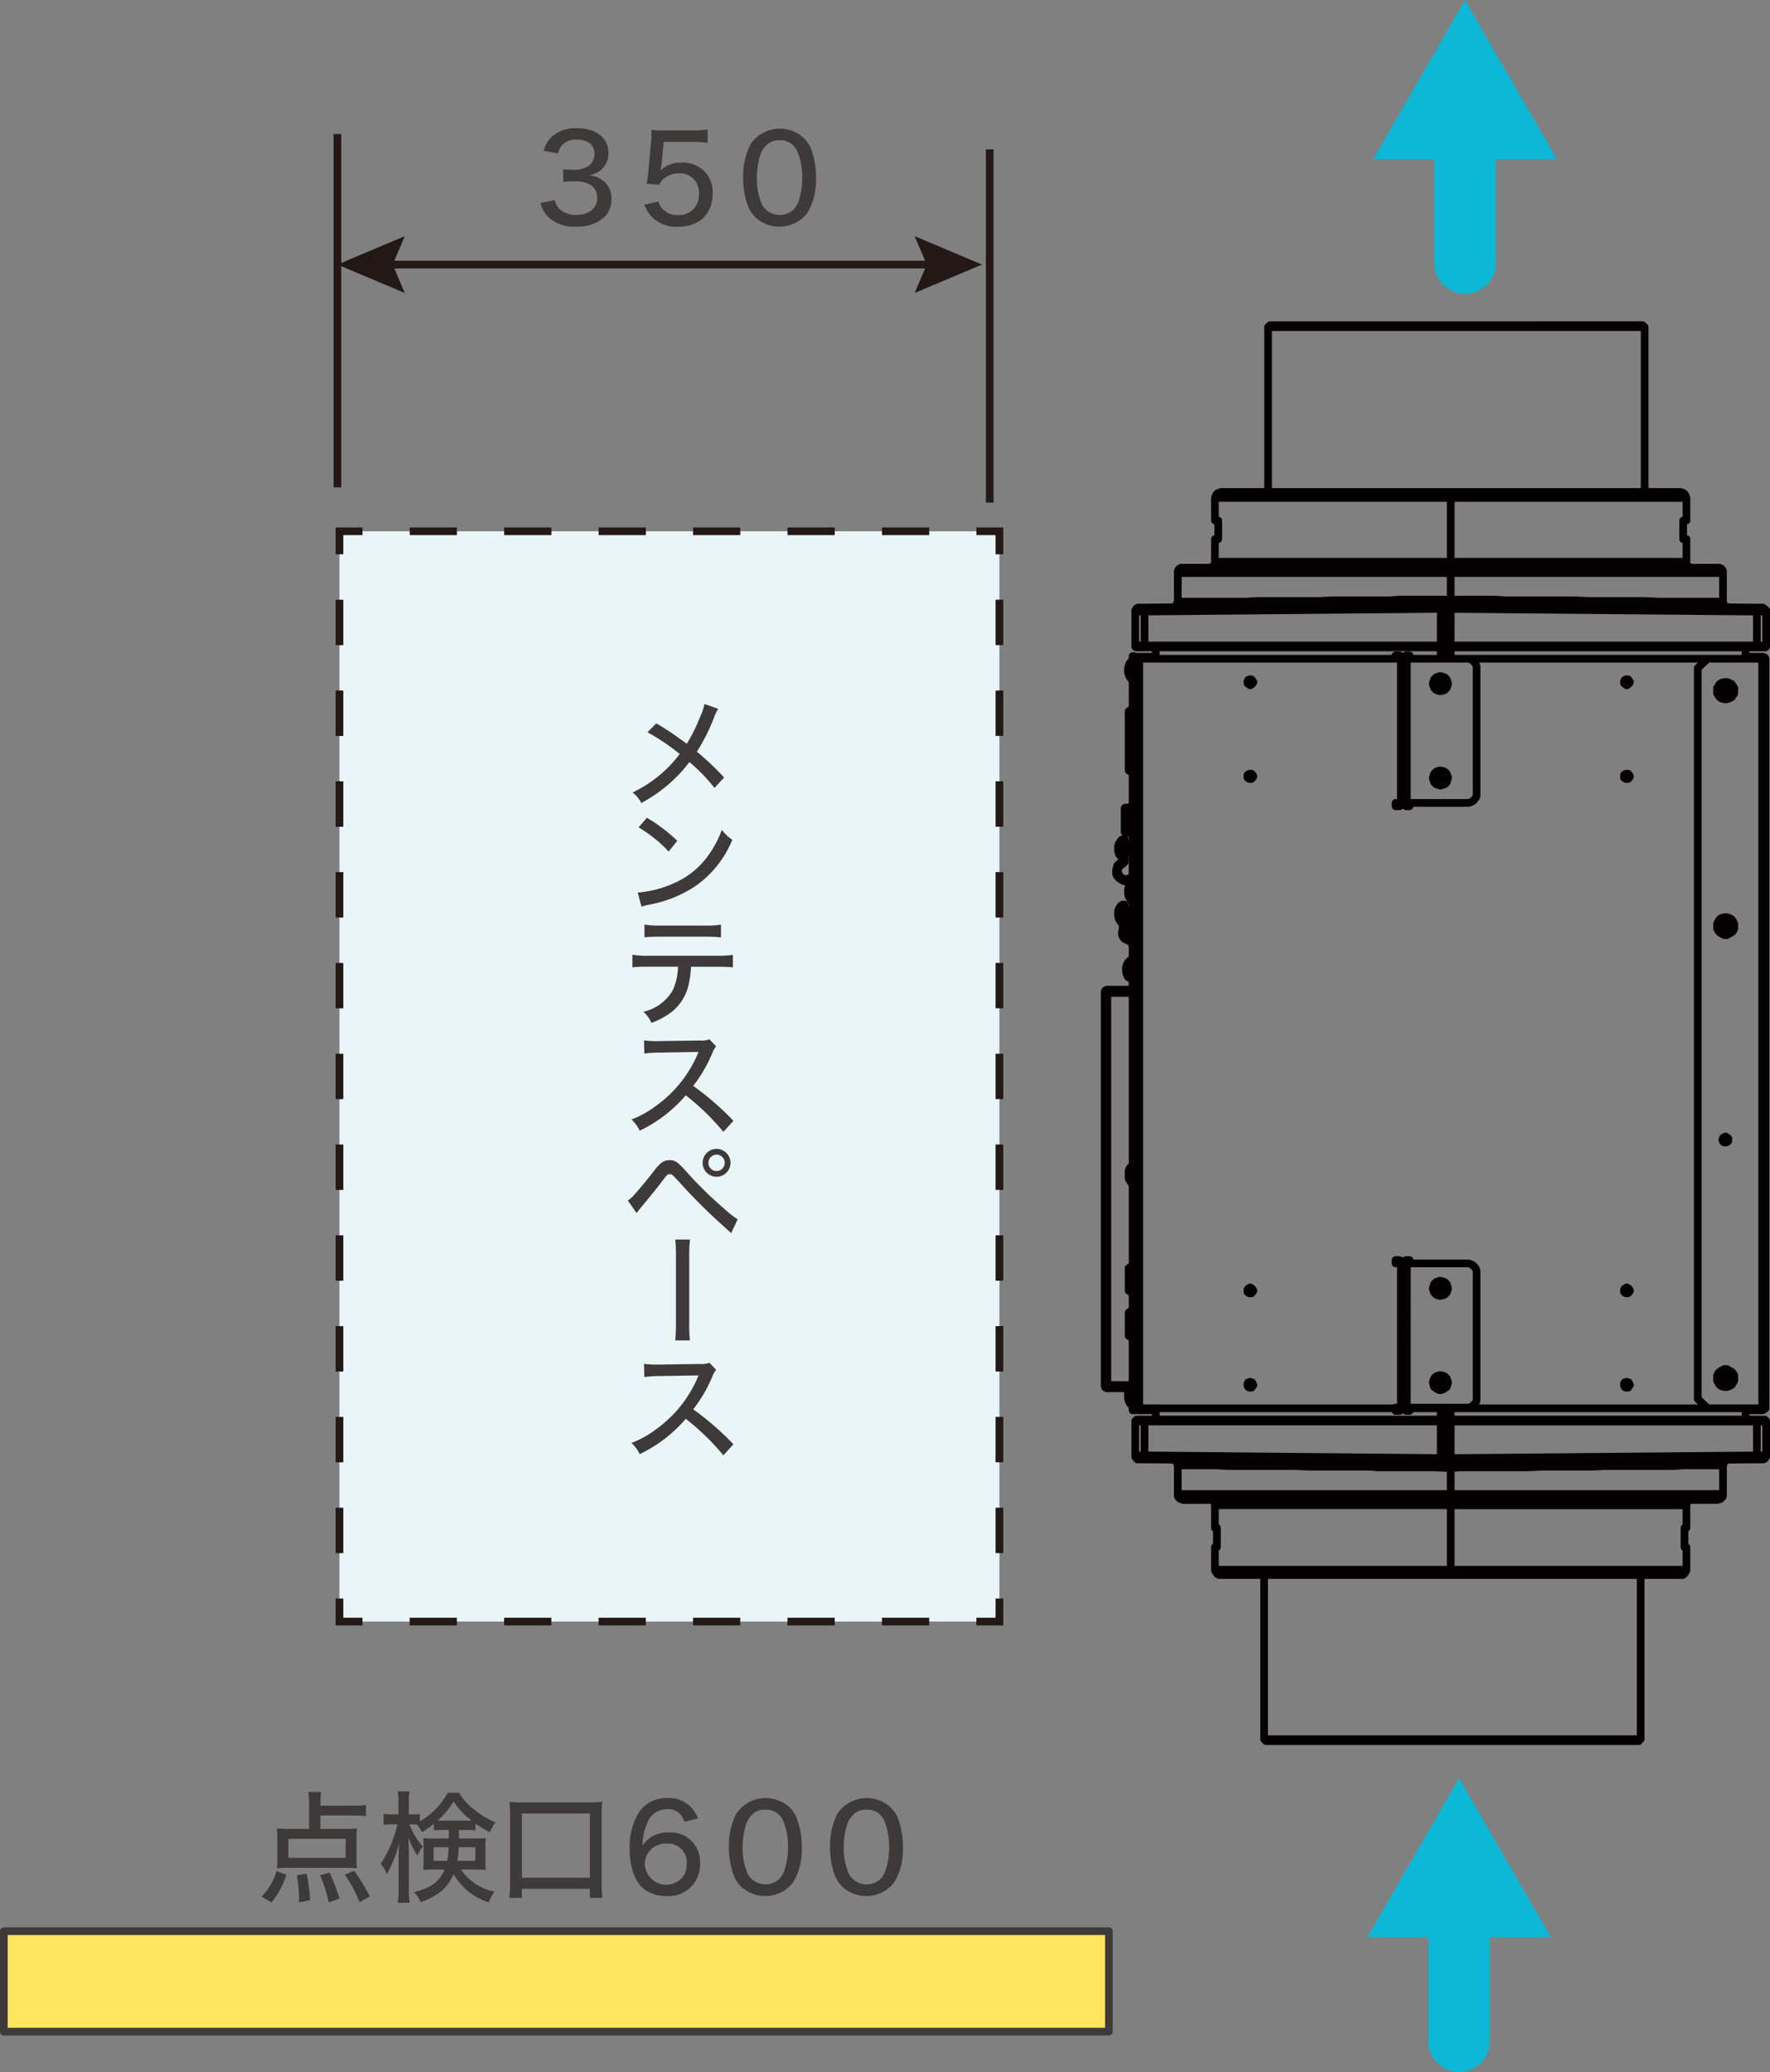 <svg xmlns="http://www.w3.org/2000/svg" width="249.339" height="291.729" viewBox="0 0 249.339 291.729"><rect x="0" y="0" width="249.339" height="291.729" fill="#808080" stroke="none"/><g transform="translate(0.541)"><path d="M616.315,499.922h33.212m0-150.9H616.315m0,141.829h33.212m-33.212-1.591h38.357m0-129.666H616.315m0,3.742h6.174l1.591.094h9.542l2.246.093h7.671l2.152.094h8.981m-38.357,8.045v-1.59m0,108.71v-1.59m0-119.189H583.1m-5.239,131.256h38.451m0-129.666H577.864m38.451,126.018-2.339-.094h-7.952l-.936-.093h-8.42l-2.151-.094h-9.449l-1.684-.093h-5.52m-7.485-89.251h.094m-.094-3.181h.094m0,3.181h.936m-.936-3.181h.936m77.65-38.451h0m0-1.778h0m0,1.778h0m0,0h0m0,0h0m0,0v-1.5m0,1.5h0m0-1.778h0m0,.187h0m0,0h0M616.315,499.922v.748m32.37,0h-32.37m0-152.494v.842m32.37-.842h-32.37m0,142.671v9.075m33.118-3.181h-.187m0-2.713h.187m-.187,2.713v-2.713m-32.931-145.01V358m32.744-5.8h.467m-.467,2.62V352.2m.467,2.62h-.467M616.315,490.192v.655m25.072-.749H616.315m33.96,0H643.82M616.315,358v.842M649.526,358H616.315m0,131.257v.842m34.054,0h3.555M616.315,359.59v3.742m0,122.276v3.648m0-130.415h0v.749m37.609-.749H616.315m0,125.925h0v.842m38.357-.374.094-.188v-.093l.093-.187.094-.094.093-.093.187-.094h.094l.187-.093m-39.2,1.216,1.4-.094h9.356l2.058-.093h7.2l1.591-.094h9.823l1.123-.093h5.8m-38.357-121.9v.749m44.064,113.107h-.187m0,0h-2.339m0,0v1.59m0-108.71v1.59m-42.567,0v-1.59m0,108.71v-1.59m44.157-107.12h1.029m.281-.281v.187h-.093v.094h-.188m0,108.71h-1.029m1.029,0h.094l.094.094.093.093v.094m-1.123,5.333h-.187m1.123-.094h-.094l-.187.094h-.093m.561-.562v.187l-.093.094m-.468.281H660.1m0,0h-.374m0,0h-.094m.562-119.937H660.1m.562.28.093.094v.187m-.561-.561h.093l.094.093m-.749-.093h-.187m.281,0h-.094m.468,0h-.374m1.029,119.375v-4.771m-1.31,4.771h1.31m0-4.771h-1.31m1.31-114.043h-1.31m1.31,4.771v-4.771m-1.31,4.771h1.31m-45.467.094v-5.333m0,5.333h0v.187m1.029-.281h-.094l-.187.094h-.748m44.157.187h0v-.281m-44.157.281h44.157M615.286,484.392v-5.427m0-.187h0v.187m44.157-.187H615.286m44.157.281h0v-.281m-44.157.187.467.094h.562m-1.029,5.333v.374m0-.374.467-.094h.468l.094-.094m43.128.188h0v-.562m-43.128.936,43.128-.374m-43.128.374h-1.029m0-120.685v.467m0-.467h1.029m43.128.374-43.128-.374m43.128.935v-.561m-43.128.187h-.094l-.187-.094h-.748M659.443,483.83l-43.128.374m0,0v-5.145m0,0h43.128m0,0v4.771M616.315,364.642l43.128.374m0,0v4.771m0,0H616.315m0,0v-5.145m-32.744-10.478v.187m0,0h0m0-.094h0m0-1.777v1.777m0-1.777h0m32.744,138.367v9.075M583.1,494.028h.281m0,2.713H583.1m.281-2.713v2.713m32.931-147.723V358m-32.744-3.18H583.1m.468-2.62v2.62m-.468-2.62h.468m32.744,147.723v.748m-32.37,0h32.37m-32.37,0h-.187l-.094-.093h-.187l-.093-.094-.094-.187-.094-.094-.093-.187v-.093m0,0h33.212m0-151.746h0v.842m0,0H583.1m0,0,.093-.28.094-.188.093-.093.094-.094.187-.093.281-.094m0,0h32.37m0,9.823v.749m0,.093H582.354M616.315,490.1h0v.749m-19.553-.749h-5.707m25.26.749H583.1m33.212-132.006h0v.749m-34.054-.749h-3.649m37.7,131.07v.187m0-.842v.655m-37.7.187h12.35m25.353-4.49v3.648m0-129.666v3.742m0,0v.561m-38.451-.28-.094.187v.187l-.093.094-.094.093-.093.094-.188.093-.093.094h-.187m39.293-1.123h-7.391l-1.123.094h-8.139l-1.778.093H589.09l-1.5.094h-9.729m38.451,121.153v.842m-.094-.842h.094m-1.4,0h.375m-.375-120.685h1.4m1.4,120.685h0m0,0h-1.4m0-120.685h1.4m0,0h0m-2.807,113.107v1.59m0-108.71v1.59m-40.134,105.53h-2.433m0,0h-.093m2.525-105.53v-1.59m0,108.71v-1.59M573,364.455h-.281m.468,0H573m-.936.187v-.094h.094l.094-.093h.093m-.468.561v-.187l.094-.094m.561-.28h-.187m.281,0h-.094m.187,0h-.093m-.655,119.656-.094-.094v-.187m.468.562h-.187m.842,0h.187m-.468,0H573m-.374,0h.093m-.093,0h-.094m-.187,0h.187m.655-114.324h-1.029m0,0h-.187v-.094h-.094v-.187m.281,108.991h1.029m-1.31.281v-.094l.094-.093.093-.094h.094m-.281-108.991h1.31m-1.31,0v-4.771m1.31,0h-1.31m0,118.814h1.31m-1.31-4.771v4.771m1.31-4.771h-1.31m43.035,0V484.2m-41.725-.374v-4.771m41.725-.281h0v.281m-41.725,0h41.725m-41.725-.281h0v.281m0-.281h41.725m0,5.426v.562m0-.562-41.725-.374m0,.562,41.725.374m-41.725-.936v.562m41.725-114.605v.281m0,0H573.186m0-.281v.281m41.725-5.426v5.145m-41.725,0v-4.771m41.725,4.771H573.186m41.725-5.613h0m0,0h0m0,.187v-.187m0,.468v-.281m-41.725.655,41.725-.374m-41.725-.187h0v.561m41.725-.935-41.725.374m41.725-.281v-.093m-43.5,28.534h-.842m0,0h-.094v.187m.936,3.368h-.842m-.094-.187v.187h.094m-.094-3.368v3.181m1.029.748-.093-.187m0-4.3v4.3m0-4.3.093-.187m-1.4,5.614v-.562m0,0h.28m0,0h0v.562m1.123,4.864h0l-.281.281-.374.094-.374.093-.374-.093-.281-.187-.281-.188-.28-.374-.094-.28V401.5l.094-.374.093-.374.281-.281.281-.187m.187-.187h0v.094h-.094v.093h-.093m1.59,1.778v.093l-.281.281-.28.187-.374.094-.281-.094-.374-.094-.187-.28-.188-.281-.093-.281v-.374l.093-.28.281-.281.281-.187m0-.468v-2.432m0,0h.28m0,0V400.1m0,0h0v.187l-.093.094-.094.093H570.1v.094m.28,6.081v3.274m-.28-3.274v3.181m1.122,1.4h0l-.374.094-.28-.094-.281-.187-.187-.281-.094-.28v-.375l.094-.28m.28.093-.093.187v.281l.093.281.188.187.187.093.28.094.187-.094m-1.122-4.677h0v.374m.28-.374h-.28m.28.374h0v-.374m-.28.374h.28m1.123.748h-.187m0,4.21h.187m-.187,0h-.094v-.093m0-4.023v4.023m0-4.023h0V407.4h.094m0,0v4.21m83.825,61v.093l.093.094h.094m-.374.468-.094-.094-.093-.094h-.094m.655,0h-.094l-.093.094v.094m-.468-.468h.187V472.7l.094-.093m-.468.467v-.28m.187.28h-.187m.468.468v-.28m.187.28h-.187m.187-.28v.28m.468-.468h-.281m.281-.28v.28m-.281-.28h.281m-.468-.374v.187m-.187-.187h.187m-.187.187v-.187m-.468.374h.187m-.842.187v.281l.187.374.187.28.281.188.374.093h.374l.281-.093.374-.188.187-.28.188-.374V472.6l-.188-.375-.187-.187-.374-.187-.281-.187h-.374l-.374.187-.281.187-.187.187-.187.375v.374m1.31-63.991v.093h.093v.094h.094m-.374.467-.094-.093v-.094h-.187m.655,0h-.094l-.093.094v.093m-.468-.467h.187v-.094l.094-.093m-.468.467v-.28m.187.28h-.187m.468.375v-.188m.187.188h-.187m.187-.188v.188m.468-.375h-.281m.281-.28v.28m-.281-.28h.281m-.468-.468v.281m-.187-.281h.187m-.187.281v-.281m-.468.468h.187m-.842.093v.374l.187.375.187.187.281.187.374.187h.374l.281-.187.374-.187.187-.187.188-.375v-.654l-.188-.375-.187-.28-.374-.187-.281-.094h-.374l-.374.094-.281.187-.187.28-.187.375v.28m-84.293-1.59h-.093m2.058-.281h0v-.374m-1.965,0h0m-.093.187.093-.187m0,1.123-.093-.281m.093.281h0m-.093-.281.093.281m-.093-.468h0v.187m.093-.187h-.093m.093-.187v.187m-.093-.187h.093m-.093-.281v.281m.093-.468-.093.187m.561,1.591h0v-2.433m.936-1.777h-.094m.094-.749h0m-.094.281.094-.281m0,1.123-.094-.187m.094.187h0m-.094-.187.094.187m-.094-.374h0v.187m.094-.187h-.094m.094-.187v.187m-.094-.468v.187m.094-.468-.094.281m.468-.842h0v-.094m-.374,72.411h0m0-.748h0m0,.281v-.281m0,1.123v-.187m0,.187h0m0-.187v.187m0-.375h0v.188m0-.188h0m0-.28v.28m0-.28h0m0-.187v.187m0-.468v.281m.468,1.59v-2.526m.093,2.526v-2.526m-1.965-75.685h-.093m2.058.374h0v-1.029m-1.965,0h0m-.093.187.093-.187m0,1.122-.093-.28m.093.28h0m-.093-.28.093.28m-.093-.467h0v.187m.093-.187h-.093m.093-.281v.281m-.093-.281h.093m-.093-.187v.187m.093-.374-.093.187m.561,1.59v-2.526m.936,78.492h-.094m.094-.654h0m-.094.187.094-.187m0,1.122-.094-.28m.094.28h0m-.094-.28.094.28m-.094-.468h0v.188m.094-.188h-.094m.094-.28v.28m-.094-.28h.094m-.094-.187v.187m.094-.374-.094.187m.468,1.59v-.093m.187.093h0m-.561-1.216h-.094m.094-.655h0m0,0h0m-.094.655h0v.093m.094-.093h-.094m0-.468v.187m.094-.374h0m.374-.655V474.1m-.655-58.565h-.093m.654,1.122v-2.526m-.561.749h0m-.093.187.093-.187m0,1.122-.093-.28m.093.28h0m-.093-.28.093.28m-.093-.467h0v.187m.093-.187h-.093m.093-.281v.281m-.093-.281h.093m-.093-.187v.187m.093-.374-.093.187m.561,1.59v-2.526m-.187-40.7h-.094m.094-.748h0m-.094.28.094-.28m0,1.122-.094-.187m.094.187h0m-.094-.187.094.187m-.094-.374h0v.187m.094-.187h-.094m.094-.187v.187m-.094-.468v.187m.094-.467-.094.28m.468-.842h0v-.093m-.374,72.317h0m0-.655h0m0,.281V443.7m0,1.123v-.187m0,.187h0m0-.187v.187m0-.468v.281m0-.281h0m0-.187v.187m0-.187h0m0-.187h0v.187m0-.468v.281m.468,1.59v-2.525m.093,2.525v-2.525m-.561-38.451h0m.561,1.122h0V403.28m-.561.655h0m0,.187v-.187m0,1.122v-.187m0,.187h0m0-.187v.187m0-.467h0v.28m0-.28h0m0-.187v.187m0-.187h0m0-.281v.281m0-.468v.187m.468,1.59h0V403.28m-.468-29.844h0m0-.655h0m0,.187v-.187m0,1.123v-.187m0,.187h0m0-.187v.187m0-.468h0v.281m0-.281h0m0-.187v.187m0-.187h0m0-.281v.281m0-.468v.187m.468,1.591h0v-2.433m.093,2.433h0v-2.433m83.638,3.649v.093l.093.094.094.093m-.374.468-.094-.093v-.094h-.093v-.093h-.094m.655,0h0l-.094.093h-.093v.187m-.468-.468h.094l.093-.093.094-.094v-.093m-.468.468v-.188m.187.188h-.187m.468.467v-.187m.187.187h-.187m.187-.187v.187m.468-.467h-.281m.281-.188v.188m-.281-.188h.281m-.468-.467v.187m-.187-.187h.187m-.187.187v-.187m-.468.467h.187m-.842.094v.374l.187.281.187.281.281.187.374.093h.374l.281-.093.374-.187.187-.281.187-.281v-.748l-.187-.281-.187-.281-.374-.187-.281-.093h-.374l-.374.093-.281.187-.187.281-.187.281v.374m-39.012,13.378-.281-.093-.281-.094-.28-.28-.094-.281-.093-.374.093-.281.094-.281.28-.28.281-.094.281-.093m0,2.151h0v-.093m0-1.965v-.093m0,0,.374.093.281.094.28.28.094.281.093.281-.093.374-.094.281-.28.28-.281.094-.374.093m-.094-.748.094.093h.093l.094-.093m.281-.187v-.281m-.842,0h0v.281m.561-.562h-.281m.281.749v.187m0-.187v-.094m-.281.094v.187m0-.281v.094m-.28-.468h-.094m.187,0h-.093m.935,0h-.093m0,0H615.1m-.655.281h-.094m.187,0h-.093m.935,0h-.093m-.187,0h.187m-.281-.655v.093m0,.094v-.094m-.281-.093v.093m0,0v.094m-.187.468h0m0,0h.187m0,.093h0m0-.093-.093.093m.093-.093v.093m.375-.093h.093m-.187,0h.094m-.094,0,.094.093m-.094,0h0m0,0v-.093m.187-.281H615.1m0,0h-.094m0-.187h0m.094.094-.094.093m0,0v-.187m-.468.187h0m0,0h.187m-.093-.093.093.093m0-.187h0m0,0v.187m.094-.842h-.374l-.281.281-.187.28-.094.375.094.374.187.374.281.187.374.094m0,0,.468-.094.28-.187.187-.374.094-.374-.094-.375-.187-.28-.28-.281h-.468m-.281.842.094-.093m-.094.093h-.187m0,.281h0v-.281m.187.281h-.187m.281.093-.094-.093m.187.093h-.093m.093.281v-.281m.281.281h-.281m.281-.281v.281m.094-.281h-.094m.187-.093-.093.093m.28-.093h-.187m.187-.281h0v.281m-.187-.281h.187m-.28-.093.093.093m-.187-.187.094.094m-.094-.281v.187m-.281-.187h0l.094-.094h.093l.094.094m-.281.187v-.187m-.093.281.093-.094m.094-11.881-.281-.094-.281-.094-.28-.28-.094-.281-.093-.281.093-.374.094-.28.28-.281.281-.094.281-.093m0,2.152h0v-.094m0-1.965v-.093m0,0,.374.093.281.094.28.281.094.28.093.374-.093.281-.094.281-.28.28-.281.094-.374.094m-.094-.655h.281m.281-.281h0v-.281m-.842,0v.281m.561-.468-.094-.093h-.093l-.094.093m.281.749v.093m0-.093v-.094m-.281.094v.093m0-.187v.094m-.28-.562h-.094m.187,0h-.093m.935,0h-.093m0,0H615.1m-.655.281h-.094m.187,0h-.093m.935,0h-.093m-.187,0h.187m-.281-.655v.187m0,.094v-.094m-.281-.187v.187m0,0v.094m0,.561h0m0-.187v.187m0-.187-.093.094m-.094-.094h0m0,0h.187m.375,0h.093m-.187,0h.094m-.094,0,.094.094m-.094.093h0m0,0v-.187m.187-.281H615.1m0,0h-.094m0-.093h0m.094,0-.094.093m0,0v-.093m-.468.093h0m0,0h.187m-.093-.093.093.093m0-.093h0m0,0v.093m.094-.842-.374.094-.281.187-.187.374-.094.374.094.375.187.28.281.281h.374m0,0h.468l.28-.281.187-.28.094-.375-.094-.374-.187-.374-.28-.187-.468-.094m-.281.842.094-.093m-.094.093h-.187m0,.281h0v-.281m.187.281h-.187m.281.094-.094-.094m.187.187-.093-.093m.093.28v-.187m.281.187h0l-.094.094h-.093l-.094-.094m.281-.187v.187m.094-.28-.094.093m.187-.187-.093.094m.28-.094h-.187m.187-.281h0v.281m-.187-.281h.187m-.28-.093.093.093m-.187-.093h.094m-.094-.281v.281m-.281-.281h.281m-.281.281v-.281m-.093.281h.093m.094,97.577.374.094.281.093.28.281.094.281.093.28-.093.374-.094.281-.28.187-.281.187-.374.094m0,0v-.094m0,.094-.281-.094-.28-.187-.281-.187-.094-.281-.093-.374.093-.28.094-.281.281-.281.28-.093.281-.094m0,.094v-.094m-.094,1.4h.094v.094h.093v-.094h.094m.281-.28h0v-.187m-.842,0h0v.187m.561-.468h-.281m.281.748v.188m0-.188v-.093m-.281.093v.188m0-.281v.093m-.28-.467h-.094m.187,0h-.093m.935,0h-.093m0,0H615.1m-.655.187-.094.093m.187-.093h-.093m.935.093-.093-.093m-.187,0h.187m-.281-.562v.094m0,.094v-.094m-.281-.094v.094m0,0v.094m0,.561h0m0-.094v.094m0-.094h-.093m-.094-.093v.093m0-.093.187.093m.375-.093.093.093m-.187,0,.094-.093m-.094.093h.094m-.094.094h0m0,0v-.094m.187-.374-.093.094m0,0h-.094m0-.187h0m.094.093-.094.094m0,0v-.187m-.281,0h0m0,0v.187m-.187-.094v.094m.094-.094.093.094m-.187,0h.187m.094-.842h-.374l-.281.28-.187.281-.094.374.094.374.187.375.281.187.374.093m0,0,.468-.093.28-.187.187-.375.094-.374-.094-.374-.187-.281-.28-.28h-.468m-.281.748h.094m-.094,0-.187.094m0,.28h0v-.28m.187.28h-.187m.281,0h-.094m.187.094-.093-.094m.093.375v-.281m.281.281h-.281m.281-.281v.281m.094-.375-.094.094m.187-.094H615.1m.28,0h-.187m.187-.28h0v.28m-.187-.374.187.094m-.28-.094h.093m-.187-.093.094.093m-.094-.281v.188m-.281-.188v-.093h.281v.093m-.281.188v-.188m-.093.281.093-.093m.094-14.034.374.094.281.094.28.28.094.281.093.374-.093.281-.094.28-.28.281-.281.094-.374.093m0,0h0v-.093m0,.093-.281-.093-.28-.094-.281-.281-.094-.28-.093-.281.093-.374.094-.281.281-.28.28-.094.281-.094m0,.094v-.094m-.094,1.5h.281m.281-.28v-.281m-.842,0v.281m.561-.562h-.281m.281.842v.094m0-.094v-.093m-.281.093v.094m0-.187v.093m-.28-.561h-.094m.187,0h-.093m.935,0h-.093m0,0H615.1m-.655.281h-.094m.187,0h-.093m.935,0h-.093m-.187,0h.187m-.281-.655v.093m0,.187v-.187m-.281-.093v.093m0,0v.187m0,.562h0m0-.187v.187m0-.187-.093.093m-.094-.093h0m0,0h.187m.375,0h.093m-.187,0h.094m-.094,0,.094.093m-.094.094h0m0,0v-.187m.187-.281H615.1m0,0h-.094m0-.187v.093m.094,0-.094.094m0,0v-.094m-.281-.093v.093m0,0v.094m-.187,0h0m.094-.094.093.094m-.187,0h.187m.094-.842-.374.094-.281.187-.187.28-.094.468.094.374.187.281.281.281h.374m0,0h.468l.28-.281.187-.281.094-.374-.094-.468-.187-.28-.28-.187-.468-.094m-.281.842.094-.094m-.094.094h-.187m0,.281h0v-.281m.187.281h-.187m.281.093-.094-.093m.187.187-.093-.094m.093.281v-.187m.281.187h-.281m.281-.187v.187m.094-.281-.094.094m.187-.187-.093.093m.28-.093h-.187m.187-.281h0v.281m-.187-.281h.187m-.28-.094.093.094m-.187-.187.094.093m-.094-.28v.187m-.281-.187h.281m-.281.187v-.187m-.093.28.093-.093m-43.783-2.526h0v3.181m0-81.486h0v2.994m0,81.579v3.274m0-82.889v3.181m0-5.052h0V384.1m0-5.052h0v3.181m0-.093v3.18m0,0v2.059m.561,90.093h.281m-.281-1.31v1.31m.281-106.091v1.31m-.281-1.31v1.31m0-1.31h.281m-.281,1.31h.281m0,0V476.159m-.281,0h.281M571.5,372.688V476.159m.468.842v.468m-.187-1.31v1.31m0,0h.187m-.187-1.31h.187m-.187-103.471V476.159m.187-104.781v.468m-.187.842h.187m-.187-1.31h.187M571.5,476.72v.655m0,0h0m0-3.462v.281m0-55.758v.28m0-2.806v2.339m0-6.643v3.275m0,61.184h0m0-70.353v1.31m0-4.4v.655m0-4.4v3.274m0-5.52v1.217m0-10.1v4.4m0-17.588v4.21m.187-7.485v.094m-.187,1.216h0m0-1.31v.842m0-.842h.187m0,106.185h0m.281,0h0m-.281,0h.281m71.382-152.775H617.063m0,0h-26.2m-.281.281h26.476m0,0h26.57m-27.318,38.17h0M590.307,524.059h52.484m.28-.281H590.026m26.289-38.17h0m-41.539-113.95h-1.029m0,0h0m86.445,105.81h0m0-.28h0m.468-.187v.187l-.094.093-.094.094h-.093l-.094.093h-.093m0-.28h.187v-.094h.093V477m-2.151.467h1.871m0-.28h-1.871m1.871.28v-.28m-1.871,0v.28m0-105.9h1.871m-1.871-.187v.187m1.871-.187h-1.871m1.871,0h.187l.093.093h.094v.094l.094.093v.094m-.188,0h0v-.094h-.093v-.093h-.187m0,0h0m0,0v-.187m0,0h0m.468.374h-.468m0,105.249h.468m0,0V371.752m-.468-.094v.094m-5.613,67.64.093.187v.093l.187.094h.281l.187-.094.093-.093V439.2l-.093-.094-.187-.093-.094-.094-.187.094-.187.093v.094l-.093.187m.093-30.218h0m0-33.119h0M660.192,477v.187m0,0H652.52m0,0-1.4-1.31m0,0V372.968m0,0,1.4-1.31m0,0h7.672m0,.094V477m-85.883.28h-1.871m1.871,0v.188m-1.871,0h1.871m-1.871-105.9h1.871m0-.187h-1.871m1.871.187v-.187m-2.339.468v-.188l.093-.093v-.094h.094l.094-.093h.187m0,0v.187m0,0h-.094l-.093.093-.094.094v.094m0,105.155v.093l.094.094h.093v.093h.094m0,0v.188m0,0h-.094l-.093-.094h-.188v-.094l-.093-.093V477m0,0h.468m0-105.155h-.468m0,0V477m69.6-16.372-.093.187-.094.093-.093.094h-.281l-.187-.094-.094-.093v-.374l.094-.094.187-.094.094-.093.187.093.093.094.094.094.093.187m-53.045-72.411-.094-.188-.093-.093-.094-.094h-.28l-.187.094-.094.093v.375l.094.093.187.094h.28l.094-.094.093-.093.094-.187m53.045-13.285-.093-.094-.094-.187-.093-.093h-.281l-.187.093-.094.187v.281l.094.093.187.094.094.094.187-.094.093-.094.094-.093.093-.187m-53.045,0-.094-.094-.093-.187-.094-.093h-.28l-.187.093-.094.187v.281l.094.094.187.093.093.094.187-.094.094-.093.093-.094.094-.187m53.045,13.285-.093-.188-.094-.093-.093-.094h-.281l-.187.094-.094.093v.375l.094.093.187.094h.281l.093-.094.094-.093.093-.187m0,85.7-.093-.187-.094-.187h-.093l-.187-.093-.094.093h-.187l-.094.187v.281l.094.187.187.094h.281l.093-.094.094-.187.093-.094m-53.045-13.284-.093-.187-.094-.094-.094-.093-.187-.094-.093.094-.187.093-.094.094v.374l.094.093.187.094h.28l.094-.094.094-.093.093-.187m0,13.284-.093-.187-.094-.187h-.094l-.187-.093-.093.093h-.187l-.094.187v.281l.094.187.187.094h.28l.094-.094.094-.187.093-.094m66.891-34.428-.093-.093-.094-.094h-.374l-.093.094-.094.093v.094m.748-30.125h0m0,63.337h0m0-96.548h0m3.462,100.945h0m-50.332,0H572.438m86.444,0H610.514m-38.076,0V477m0,0V371.846m0,0v-.188m46.309,0h33.68m-42.287,0h0m-37.7,0h36.579m-41.07,102.723h-.093l-.094-.093h-.094v-.094l-.093-.093v-.188m.187,0v.094l.094.094.093.093m-.374-55.478v-.187l.093-.093v-.094h.094l.094-.093h.093m0,.187h0v.093h-.093l-.094.094v.093m.187,55.478v.187m0,0h3.274m.281-.187h-3.555m0-55.758H571.5m-3.555,0v-.187m3.555,0h-3.555m0,.467h-.374m0,55.2h.374m-.374-55.2v55.2m.374-55.2H571.5m0,55.2h-3.555m0,0v-55.2m42.567,58.378h8.14m-8.514-20.3v.374m8.514-.374h-8.14m9.449,1.31v-.281l-.093-.281-.187-.187-.094-.187-.281-.187-.187-.093-.28-.094h-.187m1.309,18.992V458.1m-1.309,18.991h.187l.28-.093.188-.094.28-.187.094-.187.187-.187.093-.281v-.28m-9.823.935v.374m0-.374h-.374m0-19.553h.374m0,0V476.72m0,.374h-.187l-.094-.093v-.094h-.093v-.187m.374.374h.374m0,.468v-.468m-.374.468h.374m-.374,0h-.093l-.188-.093-.187-.094-.093-.094m0-20.675h0l.093-.094.187-.093.188-.094h.093m.374,0h-.374m.374,0v.468m-.374,0h.374m-.748.374v-.187h.093v-.093l.094-.094h.187m-1.59,0h.374m-.374,20.3h.374m-.374.468v-.468m0-20.3v-.468m.748.842V476.72m-.374-19.927h.187l.094.094.093.093v.187m-.374-.842h-.374m.374,0h.187l.094.094.187.093.093.094.094.093.093.188.094.093v.187m0,19.553V457.167m0,19.553v.187l-.094.094-.093.187-.094.093-.093.094-.187.094-.094.093h-.187m-.374,0h.374m.374-.842v.187l-.093.094-.094.093h-.187m1.59-85.134h8.14m0-20.3h-8.14m-.374,0v.375m9.823.935v-.28l-.093-.188-.187-.28-.094-.187-.281-.187-.187-.094-.28-.094h-.187m1.309,18.992V372.968m-1.309,18.992h.187l.28-.094.187-.093.281-.187.094-.188.187-.187.093-.28v-.281m-9.823.936v.374m-.374-19.927h.374m0,19.553h-.374m.374-19.553v19.553m0,.374h.374m0,.468v-.468m-.374.468h.374m-.374-.468h-.187l-.094-.094v-.093h-.093v-.187m.374.842h-.093l-.188-.094-.187-.094-.093-.093m0-20.676h0l.093-.093.187-.094.188-.093h.093m.374,0h-.374m.374,0v.467m-.374,0h.374m-.748.375v-.094l.093-.093v-.094h.094l.094-.094h.093m-1.59,0h.374m-.374,0v-.467m0,21.237v-.468m0,.468h.374m0-21.237h-.374m.748.842v19.553m-.374-19.928h.187v.094h.094l.093.094v.187m-.374-.842h.187l.094.093.187.094.093.093.094.094.093.187.094.187v.094m0,19.553V372.033m0,19.553v.187l-.094.093-.093.187-.094.094-.093.093-.187.094-.094.094h-.187m-.374-.468h.374m.374-.374v.187l-.093.093-.094.094h-.187m40.6,107.962-.094.28-.094.094-.093.187-.094.093-.187.094h-.28m0-152.494.28.094.187.093.094.094.093.093.094.188.093.28m0,141.829v3.181m0,2.713v3.181m0-150.9V352.2m0,2.62V358m.749,132.1h-.281l-.187.094-.093.093-.094.188-.093.093v.281m0-132.848v.281l.094.187.094.094.093.093.187.094.281.093M654.2,490.005h-.467l-.281.093h-.749m1.5-.093h-.655l-.374.093H616.221m38.451-.842v.281l-.093.187-.188.187-.187.094m.468-130.415v4.023m0,121.621v4.022m-.748-130.415h.28l.187.094.094.094.093.093.094.187v.281m0,4.023.094.374.093.094.094.093.093.187h.187l.281.094m5.239,119.375v.187l-.093.094-.094.187-.187.094m0-119.844.187.094.094.093.093.094v.187M583.1,499.922v-3.181m0-2.713v-3.181M583.1,358v-3.181m0-2.62v-3.181m-.749,9.823.281-.093.094-.094.187-.093.093-.094.094-.187V358m0,132.847v-.281l-.094-.093-.093-.187-.187-.094-.094-.094h-.281m-4.022-131.257h37.983m-38.451.749V359.4l.093-.281.187-.187.188-.094m.28,131.257-.28-.093-.187-.094-.094-.093-.094-.094-.093-.187v-.281m38.451.842H590.868m-13-.842v-4.022m0-121.621V359.59m0,125.644-.094-.281-.093-.187-.094-.094-.093-.093-.187-.094-.281-.093m-5.146-119.376v-.187l.094-.094.093-.093.094-.094m0,119.844-.094-.094-.093-.187-.094-.094v-.187m-1.5-87.847V392.8m.094,3.368h0v-.094h-.094v-.093m0-3.181h0v-.094h.094v-.093h.094m-.188,14.407H571.5m-.281,1.123h-.842m1.123-1.123h0m-1.5-.655h.094m0,2.433h-.094m0,0-.093-.094h-.094v-.094l-.093-.093-.094-.094v-.093l-.094-.094v-.093m0-1.123v-.094l.094-.093v-.094l.094-.093.093-.094v-.093l.094-.094h.093m1.31-3.181h.187m-.187,2.433-.094-.094-.093-.093v-.094l-.094-.093v-.094h-.093v-.187m0-1.123v-.093l.093-.094v-.093l.094-.094.093-.094.094-.093v-.094m.187,71.757h0m0,1.029h0m-.093.748-.094-.093v-.094l-.094-.094-.093-.093v-.094l-.094-.093v-.094l-.093-.093m0-1.123.093-.094v-.093l.094-.094v-.093l.093-.094h.094v-.093l.094-.094m0,0h.093m0,2.526h-.093m.093-77.837h0m0-1.029h0m-1.123,0H571.5m0,1.029h-1.123m-.374.748-.093-.093-.094-.094-.093-.093-.094-.094v-.094l-.094-.093v-.094m0-1.122v-.094l.094-.093v-.094l.094-.094.093-.093v-.094l.094-.093.093-.094m0,0h.094m0,2.526h-.094m1.5,76.341h0m-.187.748v-.093l-.094-.094h-.093v-.094l-.094-.093v-.094l-.093-.093v-.094m0-1.122v-.094l.093-.094v-.093l.094-.094v-.093l.093-.094m.281,2.339h-.187m0-2.526V474.1m-.374.748v-.094l.093-.093v-.094l.094-.093v-.094m.187-.28h.187m-.281-59.22h.281m0,1.029h-.281m-.093-1.778h.093m0,2.526h-.093m0,0-.094-.093-.093-.094h-.094v-.094l-.093-.093v-.094l-.094-.093V416m0-1.122v-.094l.094-.093V414.6l.093-.094v-.093l.094-.094.093-.093.094-.094m.187-39.667-.094-.093-.093-.094v-.094l-.094-.093V374l-.093-.093v-.094m0-1.122v-.094l.093-.094v-.093l.094-.094v-.093h.093l.094-.094v-.093m0,0h.187m0,71.756h0m0,1.029h0m-.093.748-.094-.093v-.094l-.094-.093-.093-.094V445.1l-.094-.094v-.093l-.093-.094m0-1.123.093-.093v-.094l.094-.093v-.094l.093-.093.094-.094.094-.093m0,0h.093m0,2.525h-.093m.093-41.631h0m0,1.122h0m-.093-1.777h.093m0,2.432h-.093m0,0h-.094v-.093l-.094-.094-.093-.093v-.094l-.094-.093v-.094l-.093-.094m0-1.122.093-.094v-.093l.094-.094v-.093l.093-.094.094-.094v-.093h.094m.093-30.5h0m0,1.123h0m-.093.655h-.094v-.094l-.094-.093-.093-.094v-.094l-.094-.093V374l-.093-.093m0-1.123.093-.093v-.094l.094-.094v-.093l.093-.094.094-.093v-.094h.094m0,0h.093m0,2.433h-.093m-.468,82.889.561-.374m0,3.929-.561-.374m0-81.486.561-.468m-.561,85.041.561-.374m0,4.023-.561-.375m0-82.889h0m0,3.275v-.094m0-8.233.561-.374m-.561,3.555h0m0-.093.561-.375m0,4.023-.561-.468m.561,2.433-.561-.374m72.411-62.682.281.281m-53.046,0,.281-.281m-.281,23.482v-23.2m0,33.866h0m53.046-33.866v23.2M590.307,524.059l-.281-.281m53.045,0-.28.281m.28-23.389v23.108m0-33.68h0m-53.045,33.68V500.67" transform="translate(-412.495 -278.911)" fill="none" stroke="#040000" stroke-linecap="round" stroke-linejoin="round" stroke-width="1.081"/><line y1="18.438" transform="translate(204.993 268.967)" fill="none" stroke="#0db7d6" stroke-linecap="round" stroke-linejoin="round" stroke-width="8.648"/><path d="M630.425,551.664l-12.936-22.4-12.937,22.4Z" transform="translate(-412.495 -278.911)" fill="#0db7d6"/><line y1="18.437" transform="translate(205.827 18.618)" fill="none" stroke="#0db7d6" stroke-linecap="round" stroke-linejoin="round" stroke-width="8.648"/><path d="M631.259,301.314l-12.936-22.4-12.937,22.4Z" transform="translate(-412.495 -278.911)" fill="#0db7d6"/><path d="M448.793,545.937a6.9,6.9,0,0,0,1.258-1.632,7.137,7.137,0,0,0,.85-1.955l1.394.527a11.621,11.621,0,0,1-2.091,3.876Zm8.3-9.519h3.229a13.547,13.547,0,0,0,1.921-.085,10.208,10.208,0,0,0-.068,1.343v3.009a9.109,9.109,0,0,0,.068,1.274,15.9,15.9,0,0,0-1.683-.067h-7.921a15.7,15.7,0,0,0-1.683.067,10.024,10.024,0,0,0,.068-1.258v-3.025a11.267,11.267,0,0,0-.068-1.343,18.87,18.87,0,0,0,1.921.085h2.618v-3.536a9.7,9.7,0,0,0-.119-1.666h1.819a9.811,9.811,0,0,0-.1,1.547v.374h4.64a12.2,12.2,0,0,0,1.768-.1v1.581a14.967,14.967,0,0,0-1.768-.1h-4.64Zm-4.522,4.063h8.074v-2.669h-8.074Zm1.513,6.272v-.748a20.156,20.156,0,0,0-.306-3.077l1.377-.2a22.973,22.973,0,0,1,.476,3.74Zm4.182.017a18.69,18.69,0,0,0-1.225-3.824l1.343-.392a28.451,28.451,0,0,1,1.394,3.655Zm4.334-.051a18.535,18.535,0,0,0-2.074-3.876l1.326-.544a28.214,28.214,0,0,1,2.21,3.638Z" transform="translate(-412.495 -278.911)" fill="#3e3a39"/><path d="M473.069,535.687a15.8,15.8,0,0,1-1.666,1.191,4.138,4.138,0,0,0-.731-1.088c-.238-.018-.357-.018-.527-.018h-.51a10.324,10.324,0,0,0,1.887,3.145,4.613,4.613,0,0,0-.765,1.257,12.019,12.019,0,0,1-1.275-2.566c.034.562.068,1.53.068,2.448v4.726a15.594,15.594,0,0,0,.1,2.039h-1.666a12.968,12.968,0,0,0,.119-2.039v-4.046c0-.663.034-1.513.1-2.431a16.882,16.882,0,0,1-1.768,4.488,4.913,4.913,0,0,0-.85-1.479,16.486,16.486,0,0,0,2.346-5.542h-.782a7.241,7.241,0,0,0-1.156.068v-1.546a6.849,6.849,0,0,0,1.156.068h.935V532.9a10.942,10.942,0,0,0-.085-1.769h1.632a11.49,11.49,0,0,0-.085,1.751v1.48h.578a5.135,5.135,0,0,0,.969-.068v1.053a10.15,10.15,0,0,0,3.926-4.028h1.6a8.078,8.078,0,0,0,1.955,2.227,11.865,11.865,0,0,0,3.179,1.937,6.414,6.414,0,0,0-.782,1.411,17.234,17.234,0,0,1-2.04-1.241v.952c-.459-.034-.765-.051-1.428-.051h-.9v1.207h2.261c.7,0,1.088-.017,1.513-.05-.034.475-.051.849-.051,1.274v1.921c0,.612.017.884.051,1.292a14.121,14.121,0,0,0-1.615-.068h-1.87a7.4,7.4,0,0,0,4.709,3.111,6.912,6.912,0,0,0-.8,1.513,8.794,8.794,0,0,1-4.947-3.978c-.782,1.887-2.193,3.076-4.658,3.96a4.211,4.211,0,0,0-.917-1.428c2.346-.56,3.6-1.478,4.3-3.178h-1.462a13.621,13.621,0,0,0-1.547.068,10.246,10.246,0,0,0,.052-1.071v-2.261a10.758,10.758,0,0,0-.052-1.155,11.12,11.12,0,0,0,1.479.05h2.125v-1.207h-.663c-.68,0-.952.017-1.444.051Zm-.035,3.3v1.921h1.921a10.412,10.412,0,0,0,.187-1.921Zm4.471-3.739c.408,0,.6,0,.867-.018a10.966,10.966,0,0,1-2.533-2.685,10.906,10.906,0,0,1-2.227,2.685c.323.018.51.018.9.018Zm-.935,3.739a15.019,15.019,0,0,1-.187,1.921h2.533v-1.921Z" transform="translate(-412.495 -278.911)" fill="#3e3a39"/><path d="M483.694,546.124a14.264,14.264,0,0,0,.119-2.056v-9.639c0-.748-.034-1.24-.085-1.836a14.1,14.1,0,0,0,1.853.085h9.349a14.541,14.541,0,0,0,1.87-.085,13.993,13.993,0,0,0-.085,1.836v9.639a17.621,17.621,0,0,0,.1,2.056h-1.768v-1.275h-9.57v1.275Zm1.785-2.838h9.57v-9.043h-9.57Z" transform="translate(-412.495 -278.911)" fill="#3e3a39"/><path d="M508.361,535.416a2.341,2.341,0,0,0-2.431-1.785,2.914,2.914,0,0,0-2.771,1.9,8.245,8.245,0,0,0-.7,3.264,3.39,3.39,0,0,1,.918-1.021,4.07,4.07,0,0,1,2.686-.85,4.133,4.133,0,0,1,4.505,4.454,4.409,4.409,0,0,1-4.743,4.488,5,5,0,0,1-3.3-1.106c-1.206-1.053-1.87-3.059-1.87-5.575A9.241,9.241,0,0,1,502,534.021a4.6,4.6,0,0,1,3.961-1.954,4.429,4.429,0,0,1,3.247,1.19,4.608,4.608,0,0,1,1.053,1.666Zm-5.576,5.949A3.026,3.026,0,0,0,508.276,543a3.176,3.176,0,0,0,.407-1.632,2.624,2.624,0,0,0-2.838-2.89,2.909,2.909,0,0,0-3.06,2.89" transform="translate(-412.495 -278.911)" fill="#3e3a39"/><path d="M516.368,544.56a4.575,4.575,0,0,1-1.07-1.648,11.385,11.385,0,0,1-.663-3.927,10.176,10.176,0,0,1,1-4.657,4.973,4.973,0,0,1,7.531-.952,4.4,4.4,0,0,1,1.071,1.648,11.457,11.457,0,0,1,.663,3.944,9,9,0,0,1-1.224,4.981,5,5,0,0,1-7.31.611m1.394-9.995a3.361,3.361,0,0,0-.731,1.275,10.489,10.489,0,0,0-.458,3.179,8.717,8.717,0,0,0,.764,3.824,2.873,2.873,0,0,0,4.386.629,3.345,3.345,0,0,0,.782-1.377,10.413,10.413,0,0,0,.459-3.144,9.37,9.37,0,0,0-.7-3.723,2.621,2.621,0,0,0-2.516-1.529,2.429,2.429,0,0,0-1.989.866" transform="translate(-412.495 -278.911)" fill="#3e3a39"/><path d="M530.614,544.56a4.573,4.573,0,0,1-1.07-1.648,11.385,11.385,0,0,1-.663-3.927,10.177,10.177,0,0,1,1-4.657,4.973,4.973,0,0,1,7.531-.952,4.4,4.4,0,0,1,1.071,1.648,11.455,11.455,0,0,1,.663,3.944,9,9,0,0,1-1.224,4.981,5,5,0,0,1-7.31.611m1.394-9.995a3.362,3.362,0,0,0-.731,1.275,10.491,10.491,0,0,0-.458,3.179,8.717,8.717,0,0,0,.764,3.824,2.873,2.873,0,0,0,4.386.629,3.344,3.344,0,0,0,.782-1.377,10.411,10.411,0,0,0,.459-3.144,9.369,9.369,0,0,0-.7-3.723A2.621,2.621,0,0,0,534,533.7a2.429,2.429,0,0,0-1.989.866" transform="translate(-412.495 -278.911)" fill="#3e3a39"/><rect width="92.969" height="153.507" transform="translate(47.278 74.801)" fill="#eaf5f8"/><path d="M549.5,353.712h3.243v3.243" transform="translate(-412.495 -278.911)" fill="none" stroke="#231815" stroke-miterlimit="10" stroke-width="1.081"/><line y2="137.432" transform="translate(140.247 84.436)" fill="none" stroke="#231815" stroke-miterlimit="10" stroke-width="1.081" stroke-dasharray="6.392 6.392"/><path d="M552.742,503.976v3.243H549.5" transform="translate(-412.495 -278.911)" fill="none" stroke="#231815" stroke-miterlimit="10" stroke-width="1.081"/><line x1="76.504" transform="translate(53.848 228.308)" fill="none" stroke="#231815" stroke-miterlimit="10" stroke-width="1.081" stroke-dasharray="6.653 6.653"/><path d="M463.017,507.219h-3.243v-3.243" transform="translate(-412.495 -278.911)" fill="none" stroke="#231815" stroke-miterlimit="10" stroke-width="1.081"/><line y1="137.432" transform="translate(47.279 81.241)" fill="none" stroke="#231815" stroke-miterlimit="10" stroke-width="1.081" stroke-dasharray="6.392 6.392"/><path d="M459.774,356.955v-3.243h3.243" transform="translate(-412.495 -278.911)" fill="none" stroke="#231815" stroke-miterlimit="10" stroke-width="1.081"/><line x2="76.504" transform="translate(57.174 74.801)" fill="none" stroke="#231815" stroke-miterlimit="10" stroke-width="1.081" stroke-dasharray="6.653 6.653"/><path d="M490.118,307.07a2.3,2.3,0,0,0,.9,1.462,3.469,3.469,0,0,0,2.125.645c1.785,0,2.94-.934,2.94-2.379,0-1.53-1.105-2.363-3.127-2.363a12.258,12.258,0,0,0-1.649.1v-1.8a11.915,11.915,0,0,0,1.36.085,3.988,3.988,0,0,0,2.074-.459,2.024,2.024,0,0,0,.952-1.784c0-1.31-.9-2.006-2.567-2.006a2.455,2.455,0,0,0-2.057.85,2.7,2.7,0,0,0-.493,1.087l-2.023-.374a3.97,3.97,0,0,1,1.105-1.937,4.968,4.968,0,0,1,3.587-1.241c2.685,0,4.419,1.377,4.419,3.5a3.04,3.04,0,0,1-1.19,2.5,3.847,3.847,0,0,1-1.614.646,3.5,3.5,0,0,1,2.413,1.088,3.238,3.238,0,0,1,.816,2.346,3.468,3.468,0,0,1-1,2.447,5.5,5.5,0,0,1-3.943,1.326,5.225,5.225,0,0,1-4.131-1.512,4.532,4.532,0,0,1-.918-1.8Z" transform="translate(-412.495 -278.911)" fill="#3e3a39"/><path d="M505.129,302.157c-.017.17-.051.408-.1.731A4.151,4.151,0,0,1,508,301.8a4.385,4.385,0,0,1,3.178,1.223,4.179,4.179,0,0,1,1.173,3.111c0,2.907-1.887,4.709-4.912,4.709a4.84,4.84,0,0,1-3.621-1.343,4.692,4.692,0,0,1-1.071-1.768l1.972-.442a2.536,2.536,0,0,0,.51.986,2.843,2.843,0,0,0,2.227.918,2.8,2.8,0,0,0,2.957-2.992,2.658,2.658,0,0,0-2.89-2.873,3.147,3.147,0,0,0-2.209.885,1.755,1.755,0,0,0-.476.73l-1.785-.17c.153-.986.187-1.173.238-1.751l.374-4.079a8.751,8.751,0,0,0,.068-1.055v-.305a2.29,2.29,0,0,1-.017-.374,16.131,16.131,0,0,0,1.8.068h3.909a11.665,11.665,0,0,0,2.21-.136v1.887a14.384,14.384,0,0,0-2.21-.137h-3.977Z" transform="translate(-412.495 -278.911)" fill="#3e3a39"/><path d="M518.372,309.517a4.574,4.574,0,0,1-1.07-1.648,11.385,11.385,0,0,1-.663-3.927,10.177,10.177,0,0,1,1-4.657,4.973,4.973,0,0,1,7.531-.952,4.4,4.4,0,0,1,1.071,1.648,11.455,11.455,0,0,1,.663,3.944,9,9,0,0,1-1.224,4.981,5,5,0,0,1-7.31.611m1.394-9.995a3.362,3.362,0,0,0-.731,1.275,10.49,10.49,0,0,0-.459,3.179,8.715,8.715,0,0,0,.765,3.824,2.872,2.872,0,0,0,4.386.629,3.344,3.344,0,0,0,.782-1.377,10.411,10.411,0,0,0,.459-3.144,9.369,9.369,0,0,0-.7-3.723,2.621,2.621,0,0,0-2.516-1.529,2.429,2.429,0,0,0-1.989.866" transform="translate(-412.495 -278.911)" fill="#3e3a39"/><line y1="49.728" transform="translate(138.878 21.037)" fill="none" stroke="#231815" stroke-miterlimit="10" stroke-width="1.081"/><line y1="49.728" transform="translate(46.99 18.875)" fill="none" stroke="#231815" stroke-miterlimit="10" stroke-width="1.081"/><line x1="77.9" transform="translate(53.443 37.253)" fill="none" stroke="#231815" stroke-miterlimit="10" stroke-width="1.081"/><path d="M540.8,312.161l1.7,4-1.7,4,9.49-4Z" transform="translate(-412.495 -278.911)" fill="#231815"/><path d="M468.974,312.161l-1.7,4,1.7,4-9.49-4Z" transform="translate(-412.495 -278.911)" fill="#231815"/><path d="M513.127,378.711a7.328,7.328,0,0,0-.561,1.156,26.165,26.165,0,0,1-2.448,4.878,36.11,36.11,0,0,1,3.842,3.638l-1.36,1.462a23.682,23.682,0,0,0-3.535-3.638,19.521,19.521,0,0,1-2.771,2.992,21.854,21.854,0,0,1-3.995,2.771,4.329,4.329,0,0,0-1.241-1.48,17.838,17.838,0,0,0,6.647-5.422,30.443,30.443,0,0,0-4.539-3.059l1.241-1.258c1.224.731,1.989,1.224,2.787,1.8l1.514,1.07a24.164,24.164,0,0,0,1.886-3.808,7.774,7.774,0,0,0,.6-1.784Z" transform="translate(-412.495 -278.911)" fill="#3e3a39"/><path d="M501.789,404.584a15.394,15.394,0,0,0,5-1.275,11.675,11.675,0,0,0,5.065-4.131,14.846,14.846,0,0,0,1.785-3.434,5.743,5.743,0,0,0,1.479,1.4,14.752,14.752,0,0,1-5.3,6.594,17.589,17.589,0,0,1-6.425,2.55,7.154,7.154,0,0,0-1.071.273Zm1.292-10.539a23.166,23.166,0,0,1,4.283,3.246l-1.223,1.513a18.565,18.565,0,0,0-4.233-3.4Z" transform="translate(-412.495 -278.911)" fill="#3e3a39"/><path d="M509.3,415.023a14.136,14.136,0,0,1-.255,2.125,6.9,6.9,0,0,1-2.312,4.113,10.766,10.766,0,0,1-3.008,1.666,4.368,4.368,0,0,0-1.139-1.564,6.386,6.386,0,0,0,4.147-3.043,8.515,8.515,0,0,0,.731-3.3h-4.215a17.583,17.583,0,0,0-2.21.085V413.34a13.49,13.49,0,0,0,2.244.136h9.655a15.328,15.328,0,0,0,2.26-.119v1.751c-.543-.051-1.309-.085-2.243-.085Zm-6.561-5.933a12.015,12.015,0,0,0,2.244.137h6.272a12,12,0,0,0,2.261-.137v1.8a19.939,19.939,0,0,0-2.244-.1H504.95c-1,0-1.7.034-2.209.085Z" transform="translate(-412.495 -278.911)" fill="#3e3a39"/><path d="M513.858,438.279a33.454,33.454,0,0,0-5.3-5.15,19.81,19.81,0,0,1-6.493,4.98,5.124,5.124,0,0,0-1.156-1.581,13.953,13.953,0,0,0,3.417-1.887,17.441,17.441,0,0,0,5.864-7.223,1.3,1.3,0,0,1,.1-.256,1.54,1.54,0,0,0,.069-.153c-.2.017-.307.017-.528.017l-4.929.085a15.617,15.617,0,0,0-2.176.137l-.051-1.854a12.954,12.954,0,0,0,1.751.1h.459l5.66-.085a3.073,3.073,0,0,0,1.343-.17l.952,1a2.714,2.714,0,0,0-.51.866,20.384,20.384,0,0,1-2.72,4.691,40.4,40.4,0,0,1,5.661,4.914Z" transform="translate(-412.495 -278.911)" fill="#3e3a39"/><path d="M500.395,447.936a3.328,3.328,0,0,0,.6-.477c.493-.492,2.142-2.447,2.975-3.552.986-1.292,1.479-1.649,2.328-1.649.783,0,1.123.255,2.4,1.666a56.823,56.823,0,0,0,5.627,5.474,9.078,9.078,0,0,0,1.547,1.172l-.918,1.956-1.632-1.48a78.476,78.476,0,0,1-5.592-5.609c-1.1-1.19-1.122-1.207-1.429-1.207s-.374.05-1.087,1.02c-.714.935-1.921,2.431-3.06,3.774l-.527.679Zm14.466-5.3a1.964,1.964,0,1,1-1.972-1.972,1.973,1.973,0,0,1,1.972,1.972m-3.111,0a1.154,1.154,0,0,0,1.139,1.156,1.156,1.156,0,1,0,0-2.312,1.154,1.154,0,0,0-1.139,1.156" transform="translate(-412.495 -278.911)" fill="#3e3a39"/><path d="M509.149,453.426a18.536,18.536,0,0,0-.1,2.482v9.23a18.068,18.068,0,0,0,.1,2.5h-2.074a24.35,24.35,0,0,0,.1-2.532v-9.18a20.918,20.918,0,0,0-.1-2.5Z" transform="translate(-412.495 -278.911)" fill="#3e3a39"/><path d="M513.858,483.822a33.454,33.454,0,0,0-5.3-5.15,19.81,19.81,0,0,1-6.493,4.98,5.124,5.124,0,0,0-1.156-1.581,13.953,13.953,0,0,0,3.417-1.887,17.441,17.441,0,0,0,5.864-7.223,1.3,1.3,0,0,1,.1-.256,1.54,1.54,0,0,0,.069-.153c-.2.017-.307.017-.528.017l-4.929.085a15.617,15.617,0,0,0-2.176.137l-.051-1.854a12.954,12.954,0,0,0,1.751.1h.459l5.66-.085a3.073,3.073,0,0,0,1.343-.17l.952,1a2.714,2.714,0,0,0-.51.866,20.384,20.384,0,0,1-2.72,4.691,40.4,40.4,0,0,1,5.661,4.914Z" transform="translate(-412.495 -278.911)" fill="#3e3a39"/><rect width="155.669" height="14.152" transform="translate(0 271.895)" fill="#ffe45f"/><rect width="155.669" height="14.152" transform="translate(0 271.895)" fill="none" stroke="#3e3a39" stroke-linecap="square" stroke-linejoin="round" stroke-width="1.081"/></g></svg>